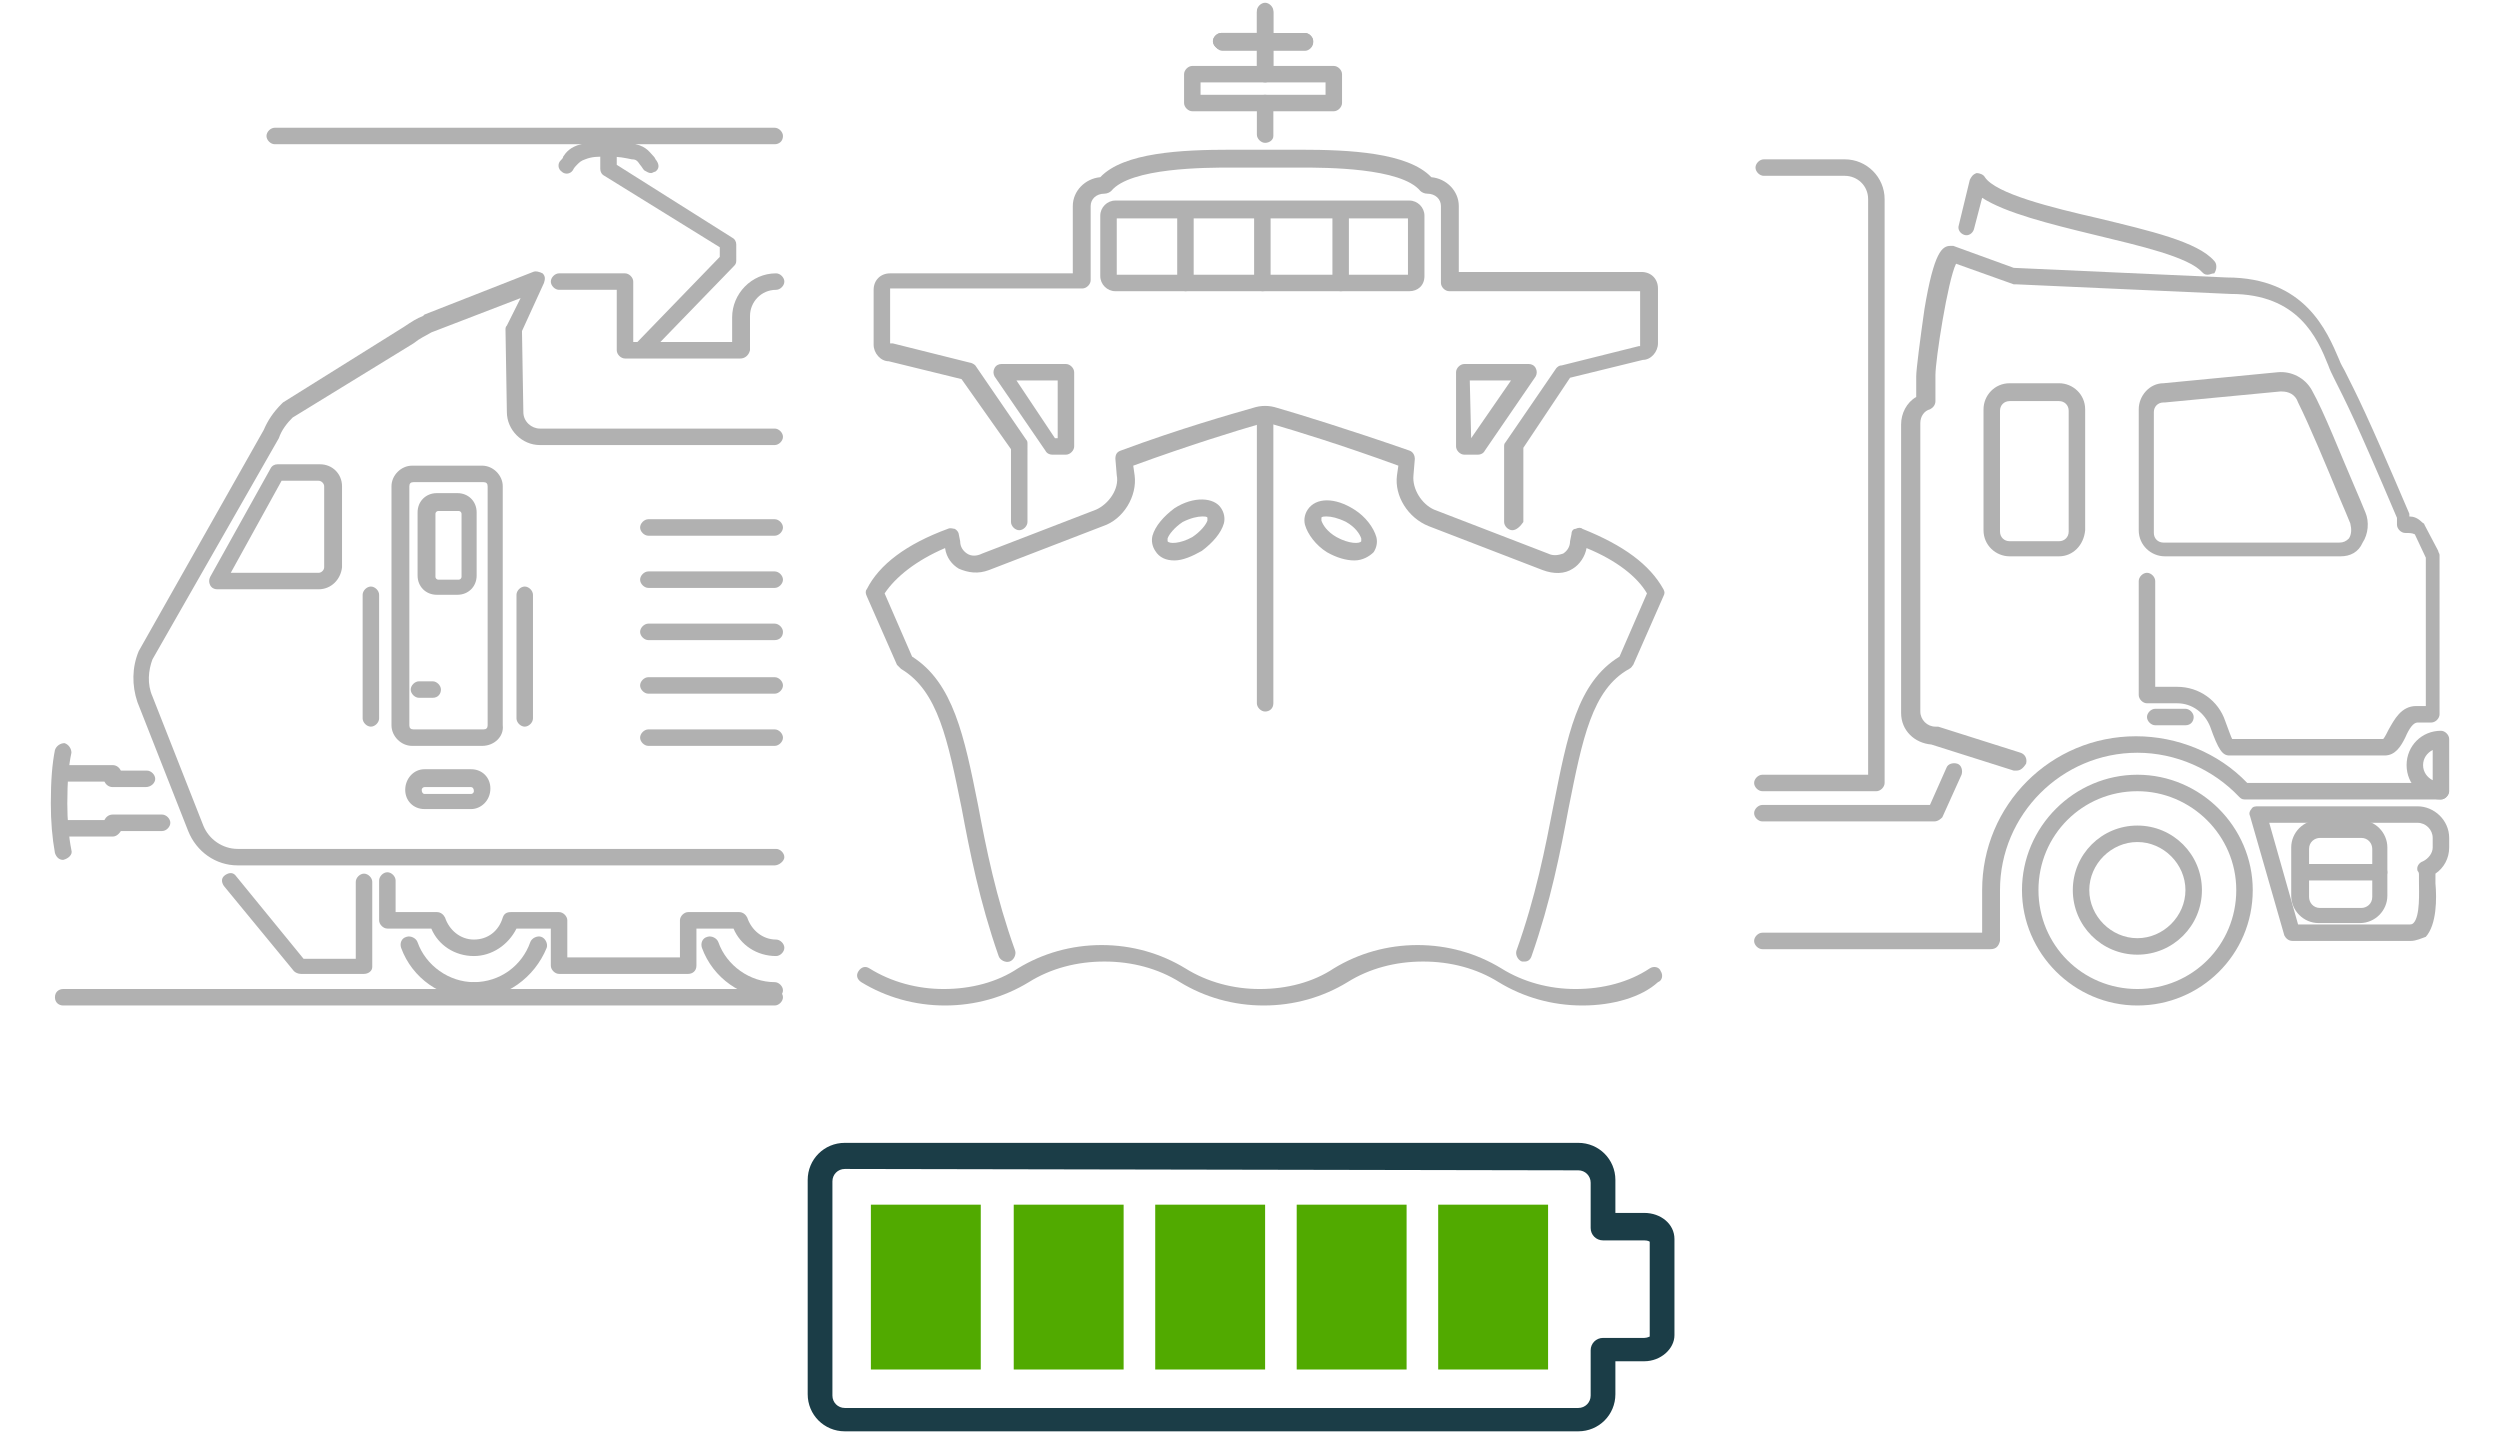 <?xml version="1.0" encoding="utf-8"?>
<!-- Generator: Adobe Illustrator 28.3.0, SVG Export Plug-In . SVG Version: 6.00 Build 0)  -->
<svg version="1.1" id="Layer_1" xmlns="http://www.w3.org/2000/svg" xmlns:xlink="http://www.w3.org/1999/xlink" x="0px" y="0px"
	 viewBox="0 0 182 106" style="enable-background:new 0 0 182 106;" xml:space="preserve">
<style type="text/css">
	.st0{fill:#1B3D47;}
	.st1{fill:#51AA00;}
	.st2{fill:#B1B1B1;}
</style>
<path class="st0" d="M114.9,104.2H61.5c-1.5,0-2.7-1.2-2.7-2.7V85.9c0-1.5,1.2-2.7,2.7-2.7h53.4c1.5,0,2.7,1.2,2.7,2.7v2.4h2.1
	c1.2,0,2.2,0.8,2.2,1.9v7c0,1-1,1.9-2.2,1.9h-2.1v2.4C117.6,103,116.4,104.2,114.9,104.2z M61.5,85.1c-0.5,0-0.9,0.4-0.9,0.9v15.6
	c0,0.5,0.4,0.9,0.9,0.9h53.4c0.5,0,0.9-0.4,0.9-0.9v-3.3c0-0.5,0.4-0.9,0.9-0.9h3c0.2,0,0.4-0.1,0.4-0.1v-6.9c0,0-0.1-0.1-0.4-0.1
	h-3c-0.5,0-0.9-0.4-0.9-0.9v-3.3c0-0.5-0.4-0.9-0.9-0.9L61.5,85.1L61.5,85.1z"/>
<rect x="63.4" y="87.7" class="st1" width="8" height="12"/>
<rect x="73.8" y="87.7" class="st1" width="8" height="12"/>
<rect x="84.1" y="87.7" class="st1" width="8" height="12"/>
<rect x="94.4" y="87.7" class="st1" width="8" height="12"/>
<rect x="104.7" y="87.7" class="st1" width="8" height="12"/>
<g>
	<path class="st2" d="M95,3.6h-6.1c-0.3,0-0.6-0.3-0.6-0.6s0.3-0.6,0.6-0.6H95c0.3,0,0.6,0.3,0.6,0.6S95.3,3.6,95,3.6z"/>
	<path class="st2" d="M92.1,5.9c-0.3,0-0.6-0.3-0.6-0.6V0.8c0-0.3,0.3-0.6,0.6-0.6s0.6,0.3,0.6,0.6v4.5C92.7,5.6,92.4,5.9,92.1,5.9z
		"/>
	<g>
		<path class="st2" d="M53.9,26.1h-8.4c-0.3,0-0.6-0.3-0.6-0.6v-4.4h-4.2c-0.3,0-0.6-0.3-0.6-0.6s0.3-0.6,0.6-0.6h4.8
			c0.3,0,0.6,0.3,0.6,0.6v4.4h7.2v-1.8c0-1.7,1.4-3.2,3.2-3.2c0.3,0,0.6,0.3,0.6,0.6s-0.3,0.6-0.6,0.6c-1.1,0-1.9,0.9-1.9,1.9v2.5
			C54.5,25.9,54.2,26.1,53.9,26.1z"/>
		<path class="st2" d="M56.4,63H17.3c-1.6,0-3-1-3.6-2.5L10,51.1c-0.4-1.2-0.4-2.5,0.1-3.7l9.1-16.1c0.3-0.7,0.7-1.3,1.3-1.9
			l0.1-0.1l8.8-5.5c0.6-0.4,0.9-0.6,1.4-0.8l0.1-0.1l7.9-3.1c0.2-0.1,0.5,0,0.7,0.1c0.2,0.2,0.2,0.4,0.1,0.7L38,24.1l0.1,5.9
			c0,0.7,0.6,1.2,1.2,1.2h17.1c0.3,0,0.6,0.3,0.6,0.6s-0.3,0.6-0.6,0.6H39.3c-1.3,0-2.4-1.1-2.4-2.4l-0.1-6c0-0.1,0-0.2,0.1-0.3l1-2
			l-6.5,2.5c-0.5,0.3-0.8,0.4-1.3,0.8l-8.8,5.4c-0.4,0.4-0.8,0.9-1,1.5L11.1,48c-0.3,0.8-0.4,1.8,0,2.7l3.7,9.4
			c0.4,1,1.4,1.7,2.5,1.7h39.2c0.3,0,0.6,0.3,0.6,0.6S56.7,63,56.4,63z"/>
		<path class="st2" d="M26.5,70.9h-4.6c-0.2,0-0.4-0.1-0.5-0.2l-5.1-6.2c-0.2-0.3-0.2-0.6,0.1-0.8c0.3-0.2,0.6-0.2,0.8,0.1l4.9,6
			h3.8v-5.6c0-0.3,0.3-0.6,0.6-0.6s0.6,0.3,0.6,0.6v6.2C27.1,70.7,26.8,70.9,26.5,70.9z"/>
		<path class="st2" d="M34.5,72.7c-2.4,0-4.5-1.5-5.3-3.7c-0.1-0.3,0-0.7,0.4-0.8c0.3-0.1,0.7,0.1,0.8,0.4c0.6,1.7,2.3,2.9,4.1,2.9
			c0.3,0,0.6,0.3,0.6,0.6S34.8,72.7,34.5,72.7z"/>
		<path class="st2" d="M56.4,72.7c-2.4,0-4.5-1.5-5.3-3.7c-0.1-0.3,0-0.7,0.4-0.8c0.3-0.1,0.7,0.1,0.8,0.4c0.6,1.7,2.3,2.9,4.1,2.9
			c0.3,0,0.6,0.3,0.6,0.6S56.7,72.7,56.4,72.7z"/>
		<path class="st2" d="M34.5,72.7c-0.3,0-0.6-0.3-0.6-0.6s0.3-0.6,0.6-0.6c1.9,0,3.5-1.2,4.1-2.9c0.1-0.3,0.5-0.5,0.8-0.4
			s0.5,0.5,0.4,0.8C38.9,71.2,36.8,72.7,34.5,72.7z"/>
		<path class="st2" d="M35.1,54.3H30c-0.8,0-1.5-0.7-1.5-1.5V35.4c0-0.8,0.7-1.5,1.5-1.5h5.1c0.8,0,1.5,0.7,1.5,1.5v17.4
			C36.7,53.6,36,54.3,35.1,54.3z M30.1,35.1c-0.2,0-0.3,0.1-0.3,0.3v17.4c0,0.2,0.1,0.3,0.3,0.3h5.1c0.2,0,0.3-0.1,0.3-0.3V35.4
			c0-0.2-0.1-0.3-0.3-0.3C35.2,35.1,30.1,35.1,30.1,35.1z"/>
		<path class="st2" d="M38.2,52.9c-0.3,0-0.6-0.3-0.6-0.6v-9c0-0.3,0.3-0.6,0.6-0.6s0.6,0.3,0.6,0.6v9
			C38.8,52.6,38.5,52.9,38.2,52.9z"/>
		<path class="st2" d="M27,52.9c-0.3,0-0.6-0.3-0.6-0.6v-9c0-0.3,0.3-0.6,0.6-0.6c0.3,0,0.6,0.3,0.6,0.6v9
			C27.6,52.6,27.3,52.9,27,52.9z"/>
		<path class="st2" d="M33.3,43.3h-1.5c-0.8,0-1.4-0.6-1.4-1.4v-4.6c0-0.8,0.6-1.4,1.4-1.4h1.5c0.8,0,1.4,0.6,1.4,1.4v4.6
			C34.7,42.7,34.1,43.3,33.3,43.3z M31.9,37.2c-0.1,0-0.2,0.1-0.2,0.2V42c0,0.1,0.1,0.2,0.2,0.2h1.5c0.1,0,0.2-0.1,0.2-0.2v-4.6
			c0-0.1-0.1-0.2-0.2-0.2H31.9z"/>
		<path class="st2" d="M56.4,73.2H4.6C4.3,73.2,4,73,4,72.6S4.3,72,4.6,72h51.8c0.3,0,0.6,0.3,0.6,0.6S56.7,73.2,56.4,73.2z"/>
		<path class="st2" d="M31.5,50.8h-1c-0.3,0-0.6-0.3-0.6-0.6s0.3-0.6,0.6-0.6h1c0.3,0,0.6,0.3,0.6,0.6S31.9,50.8,31.5,50.8z"/>
		<path class="st2" d="M34.3,58.9h-3.4c-0.8,0-1.4-0.6-1.4-1.4c0-0.8,0.6-1.5,1.4-1.5h3.4c0.8,0,1.4,0.6,1.4,1.4
			C35.7,58.3,35,58.9,34.3,58.9z M30.9,57.3c-0.1,0-0.2,0.1-0.2,0.2c0,0.2,0.1,0.3,0.2,0.3h3.4c0.1,0,0.2-0.1,0.2-0.2
			c0-0.2-0.1-0.3-0.2-0.3H30.9z"/>
		<path class="st2" d="M10.6,57.3H8.2c-0.3,0-0.5-0.2-0.6-0.4H4.5c-0.3,0-0.6-0.3-0.6-0.6s0.3-0.6,0.6-0.6h3.7
			c0.3,0,0.5,0.2,0.6,0.4h1.9c0.3,0,0.6,0.3,0.6,0.6S11,57.3,10.6,57.3z"/>
		<path class="st2" d="M8.2,60.9H4.5c-0.3,0-0.6-0.3-0.6-0.6s0.3-0.6,0.6-0.6h3.1c0.1-0.2,0.3-0.4,0.6-0.4h3.6
			c0.3,0,0.6,0.3,0.6,0.6s-0.3,0.6-0.6,0.6h-3C8.6,60.8,8.4,60.9,8.2,60.9z"/>
		<path class="st2" d="M4.6,62.6c-0.3,0-0.5-0.2-0.6-0.5c-0.2-1.1-0.3-2.3-0.3-3.6c0-1.7,0.1-2.9,0.3-3.9c0.1-0.3,0.4-0.5,0.7-0.5
			c0.3,0.1,0.5,0.4,0.5,0.7c-0.2,0.9-0.3,2.1-0.3,3.7c0,1.2,0.1,2.4,0.3,3.4C5.3,62.2,5,62.5,4.6,62.6C4.7,62.6,4.6,62.6,4.6,62.6z"
			/>
		<path class="st2" d="M50.1,70.9h-9.4c-0.3,0-0.6-0.3-0.6-0.6v-2.7h-2.5c-0.6,1.2-1.8,2-3.1,2c-1.4,0-2.6-0.8-3.1-2h-3.2
			c-0.3,0-0.6-0.3-0.6-0.6v-2.9c0-0.3,0.3-0.6,0.6-0.6s0.6,0.3,0.6,0.6v2.3h3c0.3,0,0.5,0.2,0.6,0.4c0.3,0.9,1.1,1.6,2.1,1.6
			s1.8-0.6,2.1-1.6c0.1-0.3,0.3-0.4,0.6-0.4h3.5c0.3,0,0.6,0.3,0.6,0.6v2.7h8.2V67c0-0.3,0.3-0.6,0.6-0.6h3.7c0.3,0,0.5,0.2,0.6,0.4
			c0.3,0.9,1.1,1.6,2.1,1.6c0.3,0,0.6,0.3,0.6,0.6s-0.3,0.6-0.6,0.6c-1.4,0-2.6-0.8-3.1-2h-2.7v2.7C50.7,70.7,50.4,70.9,50.1,70.9z"
			/>
		<path class="st2" d="M56.4,42.8h-9.2c-0.3,0-0.6-0.3-0.6-0.6s0.3-0.6,0.6-0.6h9.2c0.3,0,0.6,0.3,0.6,0.6S56.7,42.8,56.4,42.8z"/>
		<path class="st2" d="M56.4,46.6h-9.2c-0.3,0-0.6-0.3-0.6-0.6s0.3-0.6,0.6-0.6h9.2c0.3,0,0.6,0.3,0.6,0.6
			C57,46.4,56.7,46.6,56.4,46.6z"/>
		<path class="st2" d="M56.4,50.5h-9.2c-0.3,0-0.6-0.3-0.6-0.6s0.3-0.6,0.6-0.6h9.2c0.3,0,0.6,0.3,0.6,0.6S56.7,50.5,56.4,50.5z"/>
		<path class="st2" d="M56.4,54.3h-9.2c-0.3,0-0.6-0.3-0.6-0.6s0.3-0.6,0.6-0.6h9.2c0.3,0,0.6,0.3,0.6,0.6S56.7,54.3,56.4,54.3z"/>
		<path class="st2" d="M23.2,42.9h-7.4c-0.2,0-0.4-0.1-0.5-0.3s-0.1-0.4,0-0.6l4.4-7.9c0.1-0.2,0.3-0.3,0.5-0.3h3.1
			c0.9,0,1.6,0.7,1.6,1.6v5.9C24.8,42.2,24.1,42.9,23.2,42.9z M16.8,41.7h6.4c0.2,0,0.4-0.2,0.4-0.4v-5.9c0-0.2-0.2-0.4-0.4-0.4
			h-2.7L16.8,41.7z"/>
		<path class="st2" d="M56.4,10.5H20c-0.3,0-0.6-0.3-0.6-0.6s0.3-0.6,0.6-0.6h36.4c0.3,0,0.6,0.3,0.6,0.6
			C57,10.3,56.7,10.5,56.4,10.5z"/>
		<path class="st2" d="M46.8,26c-0.2,0-0.3-0.1-0.4-0.2c-0.2-0.2-0.2-0.6,0-0.9l6-6.2V18L44,12.8c-0.2-0.1-0.3-0.3-0.3-0.5v-1.5
			c0-0.3,0.3-0.6,0.6-0.6s0.6,0.3,0.6,0.6V12l8.4,5.3c0.2,0.1,0.3,0.3,0.3,0.5V19c0,0.2-0.1,0.3-0.2,0.4l-6.2,6.4
			C47.1,25.9,46.9,26,46.8,26z"/>
		<path class="st2" d="M47.4,12.6c-0.2,0-0.3-0.1-0.5-0.2c-0.1-0.1-0.2-0.3-0.3-0.4c-0.2-0.3-0.3-0.4-0.6-0.4
			c-0.5-0.1-0.9-0.2-1.7-0.2s-1.2,0-1.7,0.2c-0.3,0.1-0.4,0.2-0.6,0.4c-0.1,0.1-0.2,0.2-0.3,0.4c-0.2,0.3-0.6,0.3-0.8,0.1
			c-0.3-0.2-0.3-0.6-0.1-0.8c0.1-0.1,0.2-0.2,0.2-0.3c0.2-0.3,0.5-0.7,1.3-0.9c0.7-0.2,1.2-0.2,2-0.2s1.3,0,2,0.2
			c0.8,0.2,1,0.6,1.3,0.9c0.1,0.1,0.1,0.2,0.2,0.3c0.2,0.3,0.2,0.6-0.1,0.8C47.6,12.5,47.5,12.6,47.4,12.6z"/>
		<path class="st2" d="M56.4,39h-9.2c-0.3,0-0.6-0.3-0.6-0.6s0.3-0.6,0.6-0.6h9.2c0.3,0,0.6,0.3,0.6,0.6S56.7,39,56.4,39z"/>
	</g>
	<g>
		<path class="st2" d="M110.1,38.6c-0.3,0-0.6-0.3-0.6-0.6v-5.5c0-0.1,0-0.2,0.1-0.3l3.7-5.4c0.1-0.1,0.2-0.2,0.4-0.2l5.6-1.4h0.1
			v-4h-13.9c-0.3,0-0.6-0.3-0.6-0.6V15c0-0.5-0.4-0.9-1-0.9c-0.2,0-0.4-0.1-0.5-0.2c-1.4-1.7-6.9-1.7-8.7-1.7h-5.1
			c-1.8,0-7.3,0-8.7,1.7c-0.1,0.1-0.3,0.2-0.5,0.2c-0.6,0-1,0.4-1,0.9v5.4c0,0.3-0.3,0.6-0.6,0.6h-14v4c0,0,0.1,0,0.2,0l5.6,1.4
			c0.1,0,0.3,0.1,0.4,0.2l3.7,5.4c0.1,0.1,0.1,0.2,0.1,0.3V38c0,0.3-0.3,0.6-0.6,0.6s-0.6-0.3-0.6-0.6v-5.3L70,27.6l-5.3-1.3
			c-0.6,0-1.1-0.6-1.1-1.2v-4c0-0.7,0.5-1.2,1.2-1.2h13.3V15c0-1.1,0.9-2,2-2.1c1.7-1.8,5.9-2,9.5-2h5.1c3.5,0,7.8,0.2,9.5,2
			c1.1,0.1,2,1,2,2.1v4.8h13.3c0.7,0,1.2,0.5,1.2,1.2v4c0,0.6-0.5,1.2-1.1,1.2l-5.3,1.3l-3.4,5.1V38
			C110.7,38.3,110.4,38.6,110.1,38.6z M107.6,33.1h-1c-0.3,0-0.6-0.3-0.6-0.6v-5.4c0-0.3,0.3-0.6,0.6-0.6h4.7c0.2,0,0.4,0.1,0.5,0.3
			c0.1,0.2,0.1,0.4,0,0.6l-3.7,5.4C108,33,107.8,33.1,107.6,33.1z M107.1,31.9L107.1,31.9l2.9-4.2h-3L107.1,31.9L107.1,31.9z
			 M77.6,33.1h-1c-0.2,0-0.4-0.1-0.5-0.3l-3.7-5.4c-0.1-0.2-0.1-0.4,0-0.6s0.3-0.3,0.5-0.3h4.7c0.3,0,0.6,0.3,0.6,0.6v5.4
			C78.2,32.8,77.9,33.1,77.6,33.1z M76.8,31.9H77v-4.2h-3L76.8,31.9z"/>
	</g>
	<path class="st2" d="M115.2,73.2c-2.2,0-4.3-0.6-6.1-1.7c-1.6-1-3.5-1.5-5.5-1.5s-3.9,0.5-5.5,1.5c-1.8,1.1-3.9,1.7-6.1,1.7
		s-4.3-0.6-6.1-1.7c-1.6-1-3.5-1.5-5.5-1.5s-3.9,0.5-5.5,1.5c-1.8,1.1-3.9,1.7-6.1,1.7s-4.3-0.6-6.1-1.7c-0.3-0.2-0.4-0.5-0.2-0.8
		s0.5-0.4,0.8-0.2c1.6,1,3.5,1.5,5.4,1.5c2,0,3.9-0.5,5.4-1.5c1.8-1.1,3.9-1.7,6.1-1.7s4.3,0.6,6.1,1.7c1.6,1,3.5,1.5,5.4,1.5
		c2,0,3.9-0.5,5.4-1.5c1.8-1.1,3.9-1.7,6.1-1.7s4.3,0.6,6.1,1.7c1.6,1,3.5,1.5,5.4,1.5c2,0,3.9-0.5,5.4-1.5c0.3-0.2,0.7-0.1,0.8,0.2
		c0.2,0.3,0.1,0.7-0.2,0.8C119.5,72.6,117.4,73.2,115.2,73.2z"/>
	<path class="st2" d="M111,70c-0.1,0-0.1,0-0.2,0c-0.3-0.1-0.5-0.5-0.4-0.8c1.4-3.9,2.1-7.5,2.7-10.6c1-5,1.7-8.9,4.8-10.8l2-4.6
		c-0.7-1.2-2.2-2.4-4.4-3.3c-0.1,0.6-0.5,1.2-1,1.5c-0.6,0.4-1.4,0.4-2.2,0.1l-8.3-3.2c-1.5-0.6-2.5-2.2-2.3-3.7l0.1-0.7
		c-4.1-1.5-7.7-2.6-9.1-3c-0.4-0.1-0.7-0.1-1.1,0c-1.4,0.4-5,1.5-9.1,3l0.1,0.7c0.2,1.5-0.8,3.2-2.3,3.7L72,41.5
		c-0.8,0.3-1.5,0.2-2.2-0.1c-0.5-0.3-0.9-0.8-1-1.5c-2.1,0.9-3.6,2.1-4.4,3.3l2,4.6c3,1.9,3.8,5.8,4.8,10.8
		c0.6,3.2,1.3,6.7,2.7,10.6c0.1,0.3-0.1,0.7-0.4,0.8c-0.3,0.1-0.7-0.1-0.8-0.4c-1.4-4-2.1-7.6-2.7-10.8c-1-4.9-1.7-8.5-4.4-10.1
		c-0.1-0.1-0.2-0.2-0.3-0.3l-2.2-5c-0.1-0.2-0.1-0.4,0-0.5c0.9-1.8,2.9-3.3,5.9-4.4c0.2-0.1,0.4,0,0.5,0c0.2,0.1,0.3,0.3,0.3,0.4
		l0.1,0.5c0,0.4,0.2,0.7,0.5,0.9s0.7,0.2,1.1,0l8.3-3.2c0.9-0.4,1.7-1.5,1.5-2.5l-0.1-1.2c0-0.3,0.1-0.5,0.4-0.6
		c4.3-1.6,8.2-2.7,9.6-3.1c0.6-0.2,1.2-0.2,1.8,0c1.4,0.4,5.3,1.6,9.6,3.1c0.3,0.1,0.4,0.4,0.4,0.6l-0.1,1.2c-0.1,1,0.6,2.1,1.5,2.5
		l8.3,3.2c0.4,0.2,0.8,0.1,1.1,0c0.3-0.2,0.5-0.5,0.5-0.9l0.1-0.5c0-0.2,0.1-0.4,0.3-0.4c0.2-0.1,0.4-0.1,0.5,0
		c3,1.2,4.9,2.6,5.9,4.4c0.1,0.2,0.1,0.3,0,0.5l-2.2,5c-0.1,0.1-0.1,0.2-0.3,0.3c-2.7,1.5-3.4,5.1-4.4,10.1
		c-0.6,3.2-1.3,6.8-2.7,10.8C111.4,69.9,111.2,70,111,70z"/>
	<path class="st2" d="M92.1,51.8c-0.3,0-0.6-0.3-0.6-0.6v-21c0-0.3,0.3-0.6,0.6-0.6s0.6,0.3,0.6,0.6v21
		C92.7,51.6,92.4,51.8,92.1,51.8z"/>
	<path class="st2" d="M98.6,40.8c-0.6,0-1.3-0.2-2-0.6c-0.8-0.5-1.4-1.3-1.6-2c-0.1-0.4,0-0.8,0.2-1.1c0.6-0.9,2-0.9,3.4,0
		c0.8,0.5,1.4,1.3,1.6,2c0.1,0.4,0,0.8-0.2,1.1l0,0C99.7,40.5,99.2,40.8,98.6,40.8z M99.5,39.8L99.5,39.8L99.5,39.8z M96.6,37.6
		c-0.2,0-0.4,0-0.4,0.1s0,0.2,0,0.2c0.1,0.3,0.4,0.8,1.1,1.2c0.9,0.5,1.7,0.5,1.8,0.3c0-0.1,0-0.2,0-0.2C99,38.9,98.7,38.4,98,38
		C97.4,37.7,96.9,37.6,96.6,37.6z"/>
	<path class="st2" d="M85.5,40.8c-0.6,0-1.1-0.2-1.4-0.7c-0.2-0.3-0.3-0.7-0.2-1.1c0.2-0.7,0.8-1.4,1.6-2c1.4-0.9,2.9-0.8,3.4,0
		c0.2,0.3,0.3,0.7,0.2,1.1c-0.2,0.7-0.8,1.4-1.6,2C86.8,40.5,86.1,40.8,85.5,40.8z M87.5,37.6c-0.3,0-0.8,0.1-1.4,0.4
		c-0.6,0.4-1,0.9-1.1,1.2c0,0,0,0.1,0,0.2l0,0c0.1,0.2,0.9,0.2,1.8-0.3c0.6-0.4,1-0.9,1.1-1.2c0,0,0-0.1,0-0.2S87.7,37.6,87.5,37.6z
		"/>
	<path class="st2" d="M102.6,21.2H81.2c-0.6,0-1.1-0.5-1.1-1.1v-4.4c0-0.6,0.5-1.1,1.1-1.1h21.4c0.6,0,1.1,0.5,1.1,1.1v4.4
		C103.7,20.8,103.2,21.2,102.6,21.2z M81.3,20h21.2v-4.1H81.3V20z M102.6,15.9L102.6,15.9L102.6,15.9z"/>
	<path class="st2" d="M92.1,10.4c-0.3,0-0.6-0.3-0.6-0.6V7.5c0-0.3,0.3-0.6,0.6-0.6s0.6,0.3,0.6,0.6v2.4
		C92.7,10.2,92.4,10.4,92.1,10.4z"/>
	<path class="st2" d="M97.1,8.1H86.8c-0.3,0-0.6-0.3-0.6-0.6V5.4c0-0.3,0.3-0.6,0.6-0.6h10.3c0.3,0,0.6,0.3,0.6,0.6v2.1
		C97.7,7.8,97.4,8.1,97.1,8.1z M87.4,6.9h9.1V6h-9.1V6.9z"/>
	<path class="st2" d="M95,3.7h-6c-0.3,0-0.6-0.3-0.6-0.6s0.3-0.6,0.6-0.6h6c0.3,0,0.6,0.3,0.6,0.6S95.3,3.7,95,3.7z"/>
	<path class="st2" d="M92.1,6c-0.3,0-0.6-0.3-0.6-0.6V0.9c0-0.3,0.3-0.6,0.6-0.6s0.6,0.3,0.6,0.6v4.4C92.7,5.7,92.4,6,92.1,6z"/>
	<path class="st2" d="M86.3,21.2c-0.3,0-0.6-0.3-0.6-0.6v-5.3c0-0.3,0.3-0.6,0.6-0.6c0.3,0,0.6,0.3,0.6,0.6v5.3
		C86.9,21,86.6,21.2,86.3,21.2z"/>
	<path class="st2" d="M97.6,21.2c-0.3,0-0.6-0.3-0.6-0.6v-5.3c0-0.3,0.3-0.6,0.6-0.6s0.6,0.3,0.6,0.6v5.3
		C98.2,21,97.9,21.2,97.6,21.2z"/>
	<path class="st2" d="M91.9,21.2c-0.3,0-0.6-0.3-0.6-0.6v-5.3c0-0.3,0.3-0.6,0.6-0.6s0.6,0.3,0.6,0.6v5.3
		C92.5,21,92.3,21.2,91.9,21.2z"/>
	<path class="st2" d="M155.6,73.2c-4.6,0-8.4-3.8-8.4-8.4s3.8-8.4,8.4-8.4c4.6,0,8.4,3.8,8.4,8.4C164,69.5,160.2,73.2,155.6,73.2z
		 M155.6,57.6c-4,0-7.2,3.2-7.2,7.2s3.2,7.2,7.2,7.2s7.2-3.2,7.2-7.2S159.5,57.6,155.6,57.6z"/>
	<path class="st2" d="M144.9,69.1h-16.6c-0.3,0-0.6-0.3-0.6-0.6s0.3-0.6,0.6-0.6h16v-3.1c0-6.2,5-11.2,11.2-11.2c3,0,6,1.2,8.1,3.4
		h14.1c0.3,0,0.6,0.3,0.6,0.6s-0.3,0.6-0.6,0.6h-14.3c-0.2,0-0.3-0.1-0.4-0.2c-1.9-2-4.6-3.2-7.4-3.2c-5.5,0-10,4.5-10,10v3.7
		C145.5,68.9,145.3,69.1,144.9,69.1z"/>
	<path class="st2" d="M155.6,69.5c-2.6,0-4.7-2.1-4.7-4.7s2.1-4.7,4.7-4.7c2.6,0,4.7,2.1,4.7,4.7C160.3,67.4,158.2,69.5,155.6,69.5z
		 M155.6,61.3c-1.9,0-3.5,1.6-3.5,3.5c0,1.9,1.6,3.5,3.5,3.5s3.5-1.6,3.5-3.5S157.5,61.3,155.6,61.3z"/>
	<path class="st2" d="M175.5,68.5h-8.6c-0.3,0-0.5-0.2-0.6-0.4l-2.5-8.7c-0.1-0.2,0-0.4,0.1-0.5c0.1-0.2,0.3-0.2,0.5-0.2H176
		c1.2,0,2.3,1,2.3,2.3v0.7c0,0.8-0.4,1.5-1,1.9c0,0.1,0,0.1,0,0.2c0,0.1,0,0.3,0,0.5c0.1,1.1,0.1,3-0.7,3.9
		C176.3,68.3,175.9,68.5,175.5,68.5z M167.3,67.3h8.1c0.1,0,0.2,0,0.3-0.1c0.5-0.5,0.4-2.3,0.4-3c0-0.2,0-0.4,0-0.5s0-0.2-0.1-0.3
		c-0.1-0.3,0.1-0.6,0.4-0.7c0.4-0.2,0.7-0.6,0.7-1V61c0-0.6-0.5-1.1-1.1-1.1h-10.8L167.3,67.3z"/>
	<path class="st2" d="M140.8,59.8h-12.5c-0.3,0-0.6-0.3-0.6-0.6s0.3-0.6,0.6-0.6h12.2l1.2-2.7c0.1-0.3,0.5-0.4,0.8-0.3
		c0.3,0.1,0.4,0.5,0.3,0.8l-1.4,3.1C141.3,59.6,141.1,59.8,140.8,59.8z"/>
	<path class="st2" d="M146.8,56.1c-0.1,0-0.1,0-0.2,0l-6-1.9c-1.2-0.1-2.2-1-2.2-2.3v-21c0-0.8,0.4-1.6,1.1-2v-1.5
		c0-0.5,0.3-2.8,0.6-4.9c0.7-4.2,1.3-4.6,1.9-4.6c0.1,0,0.1,0,0.2,0l4.4,1.6l15.5,0.7l0,0c5.7,0,7.3,3.9,8.2,6
		c0.1,0.3,0.3,0.6,0.4,0.8c0.9,1.8,1.5,2.9,4.7,10.4c0,0.1,0,0.2,0,0.2l0,0c0.3,0,0.6,0.1,0.9,0.4c0.1,0.1,0.2,0.1,0.2,0.2l1,1.9
		c0,0.1,0.1,0.2,0.1,0.3V52c0,0.3-0.3,0.6-0.6,0.6h-1c-0.3,0-0.6,0.4-0.9,1.1c-0.3,0.6-0.7,1.3-1.5,1.3h-11.3
		c-0.5,0-0.8-0.4-1.4-2.1c-0.4-1-1.3-1.7-2.4-1.7h-2.2c-0.3,0-0.6-0.3-0.6-0.6v-8.3c0-0.3,0.3-0.6,0.6-0.6s0.6,0.3,0.6,0.6V50h1.6
		c1.6,0,3,1,3.5,2.5c0.3,0.8,0.4,1.1,0.5,1.3h11c0.1-0.1,0.3-0.5,0.4-0.7c0.4-0.7,0.9-1.7,2-1.7h0.7V40.6l-0.8-1.7
		c-0.2-0.1-0.4-0.1-0.7-0.1s-0.6-0.3-0.6-0.6v-0.5c-3.1-7.3-3.7-8.4-4.6-10.2c-0.1-0.2-0.3-0.6-0.4-0.9c-0.8-2-2.2-5.2-7.1-5.2
		l-15.6-0.7c-0.1,0-0.1,0-0.2,0l-4.2-1.5c-0.6,1.2-1.5,7-1.5,8.1v1.9c0,0.3-0.2,0.5-0.4,0.6c-0.4,0.1-0.7,0.5-0.7,1v21
		c0,0.6,0.5,1.1,1.1,1.1c0.1,0,0.1,0,0.2,0l6,1.9c0.3,0.1,0.5,0.4,0.4,0.8C147.3,55.9,147.1,56.1,146.8,56.1z"/>
	<path class="st2" d="M177.7,58.2c-1.4,0-2.5-1.1-2.5-2.5s1.1-2.5,2.5-2.5c0.3,0,0.6,0.3,0.6,0.6v3.7
		C178.3,57.9,178,58.2,177.7,58.2z M177.1,54.6c-0.4,0.2-0.7,0.6-0.7,1.1s0.3,0.9,0.7,1.1V54.6z"/>
	<path class="st2" d="M159.1,52.8h-2.2c-0.3,0-0.6-0.3-0.6-0.6s0.3-0.6,0.6-0.6h2.2c0.3,0,0.6,0.3,0.6,0.6S159.5,52.8,159.1,52.8z"
		/>
	<path class="st2" d="M173.2,64.1h-5.7c-0.3,0-0.6-0.3-0.6-0.6s0.3-0.6,0.6-0.6h5.7c0.3,0,0.6,0.3,0.6,0.6S173.5,64.1,173.2,64.1z"
		/>
	<path class="st2" d="M149.9,40.5h-3.6c-1,0-1.9-0.8-1.9-1.9v-8.8c0-1,0.8-1.9,1.9-1.9h3.6c1,0,1.9,0.8,1.9,1.9v8.8
		C151.7,39.7,150.9,40.5,149.9,40.5z M146.3,29.2c-0.4,0-0.7,0.3-0.7,0.7v8.8c0,0.4,0.3,0.7,0.7,0.7h3.6c0.4,0,0.7-0.3,0.7-0.7v-8.8
		c0-0.4-0.3-0.7-0.7-0.7H146.3z"/>
	<path class="st2" d="M170.4,40.5h-12.8c-1,0-1.9-0.8-1.9-1.9v-8.8c0-1,0.8-1.9,1.8-1.9l8.3-0.8c1-0.1,2,0.4,2.5,1.3
		c0.9,1.6,2.1,4.7,3.1,7c0.3,0.7,0.6,1.4,0.8,1.9c0.3,0.7,0.2,1.6-0.2,2.2C171.7,40.2,171.1,40.5,170.4,40.5z M166.1,28.5H166
		l-8.4,0.8c0,0,0,0-0.1,0c-0.4,0-0.7,0.3-0.7,0.7v8.8c0,0.4,0.3,0.7,0.7,0.7h12.8c0.3,0,0.5-0.1,0.7-0.3c0.2-0.3,0.2-0.7,0.1-1.1
		c-0.2-0.5-0.5-1.2-0.8-1.9c-0.9-2.2-2.2-5.3-3-6.9C167.1,28.7,166.6,28.5,166.1,28.5z"/>
	<path class="st2" d="M160.7,20c-0.2,0-0.3-0.1-0.4-0.2c-1-1.1-4.5-1.9-7.8-2.7c-3.3-0.8-6.5-1.6-8.2-2.7l-0.6,2.3
		c-0.1,0.3-0.4,0.5-0.7,0.4s-0.5-0.4-0.4-0.7l0.8-3.3c0.1-0.2,0.2-0.4,0.5-0.5c0.2,0,0.5,0.1,0.6,0.3c0.8,1.2,4.8,2.2,8.3,3
		c3.7,0.9,7.2,1.7,8.4,3.1c0.2,0.2,0.2,0.6,0,0.9C161,19.9,160.9,20,160.7,20z"/>
	<path class="st2" d="M136.6,57.6h-8.3c-0.3,0-0.6-0.3-0.6-0.6s0.3-0.6,0.6-0.6h7.7V14.5c0-1-0.8-1.7-1.7-1.7h-5.9
		c-0.3,0-0.6-0.3-0.6-0.6s0.3-0.6,0.6-0.6h5.9c1.6,0,2.9,1.3,2.9,2.9V57C137.2,57.3,136.9,57.6,136.6,57.6z"/>
	<path class="st2" d="M171.8,67.2h-3c-1.1,0-2-0.9-2-2v-3.5c0-1.1,0.9-2,2-2h3c1.1,0,2,0.9,2,2v3.5
		C173.8,66.3,172.9,67.2,171.8,67.2z M168.9,61c-0.4,0-0.8,0.3-0.8,0.8v3.5c0,0.4,0.3,0.8,0.8,0.8h3c0.4,0,0.8-0.3,0.8-0.8v-3.5
		c0-0.4-0.3-0.8-0.8-0.8C171.9,61,168.9,61,168.9,61z"/>
	<path class="st2" d="M95,3.6h-6.1c-0.3,0-0.6-0.3-0.6-0.6s0.3-0.6,0.6-0.6H95c0.3,0,0.6,0.3,0.6,0.6S95.3,3.6,95,3.6z"/>
</g>
</svg>
